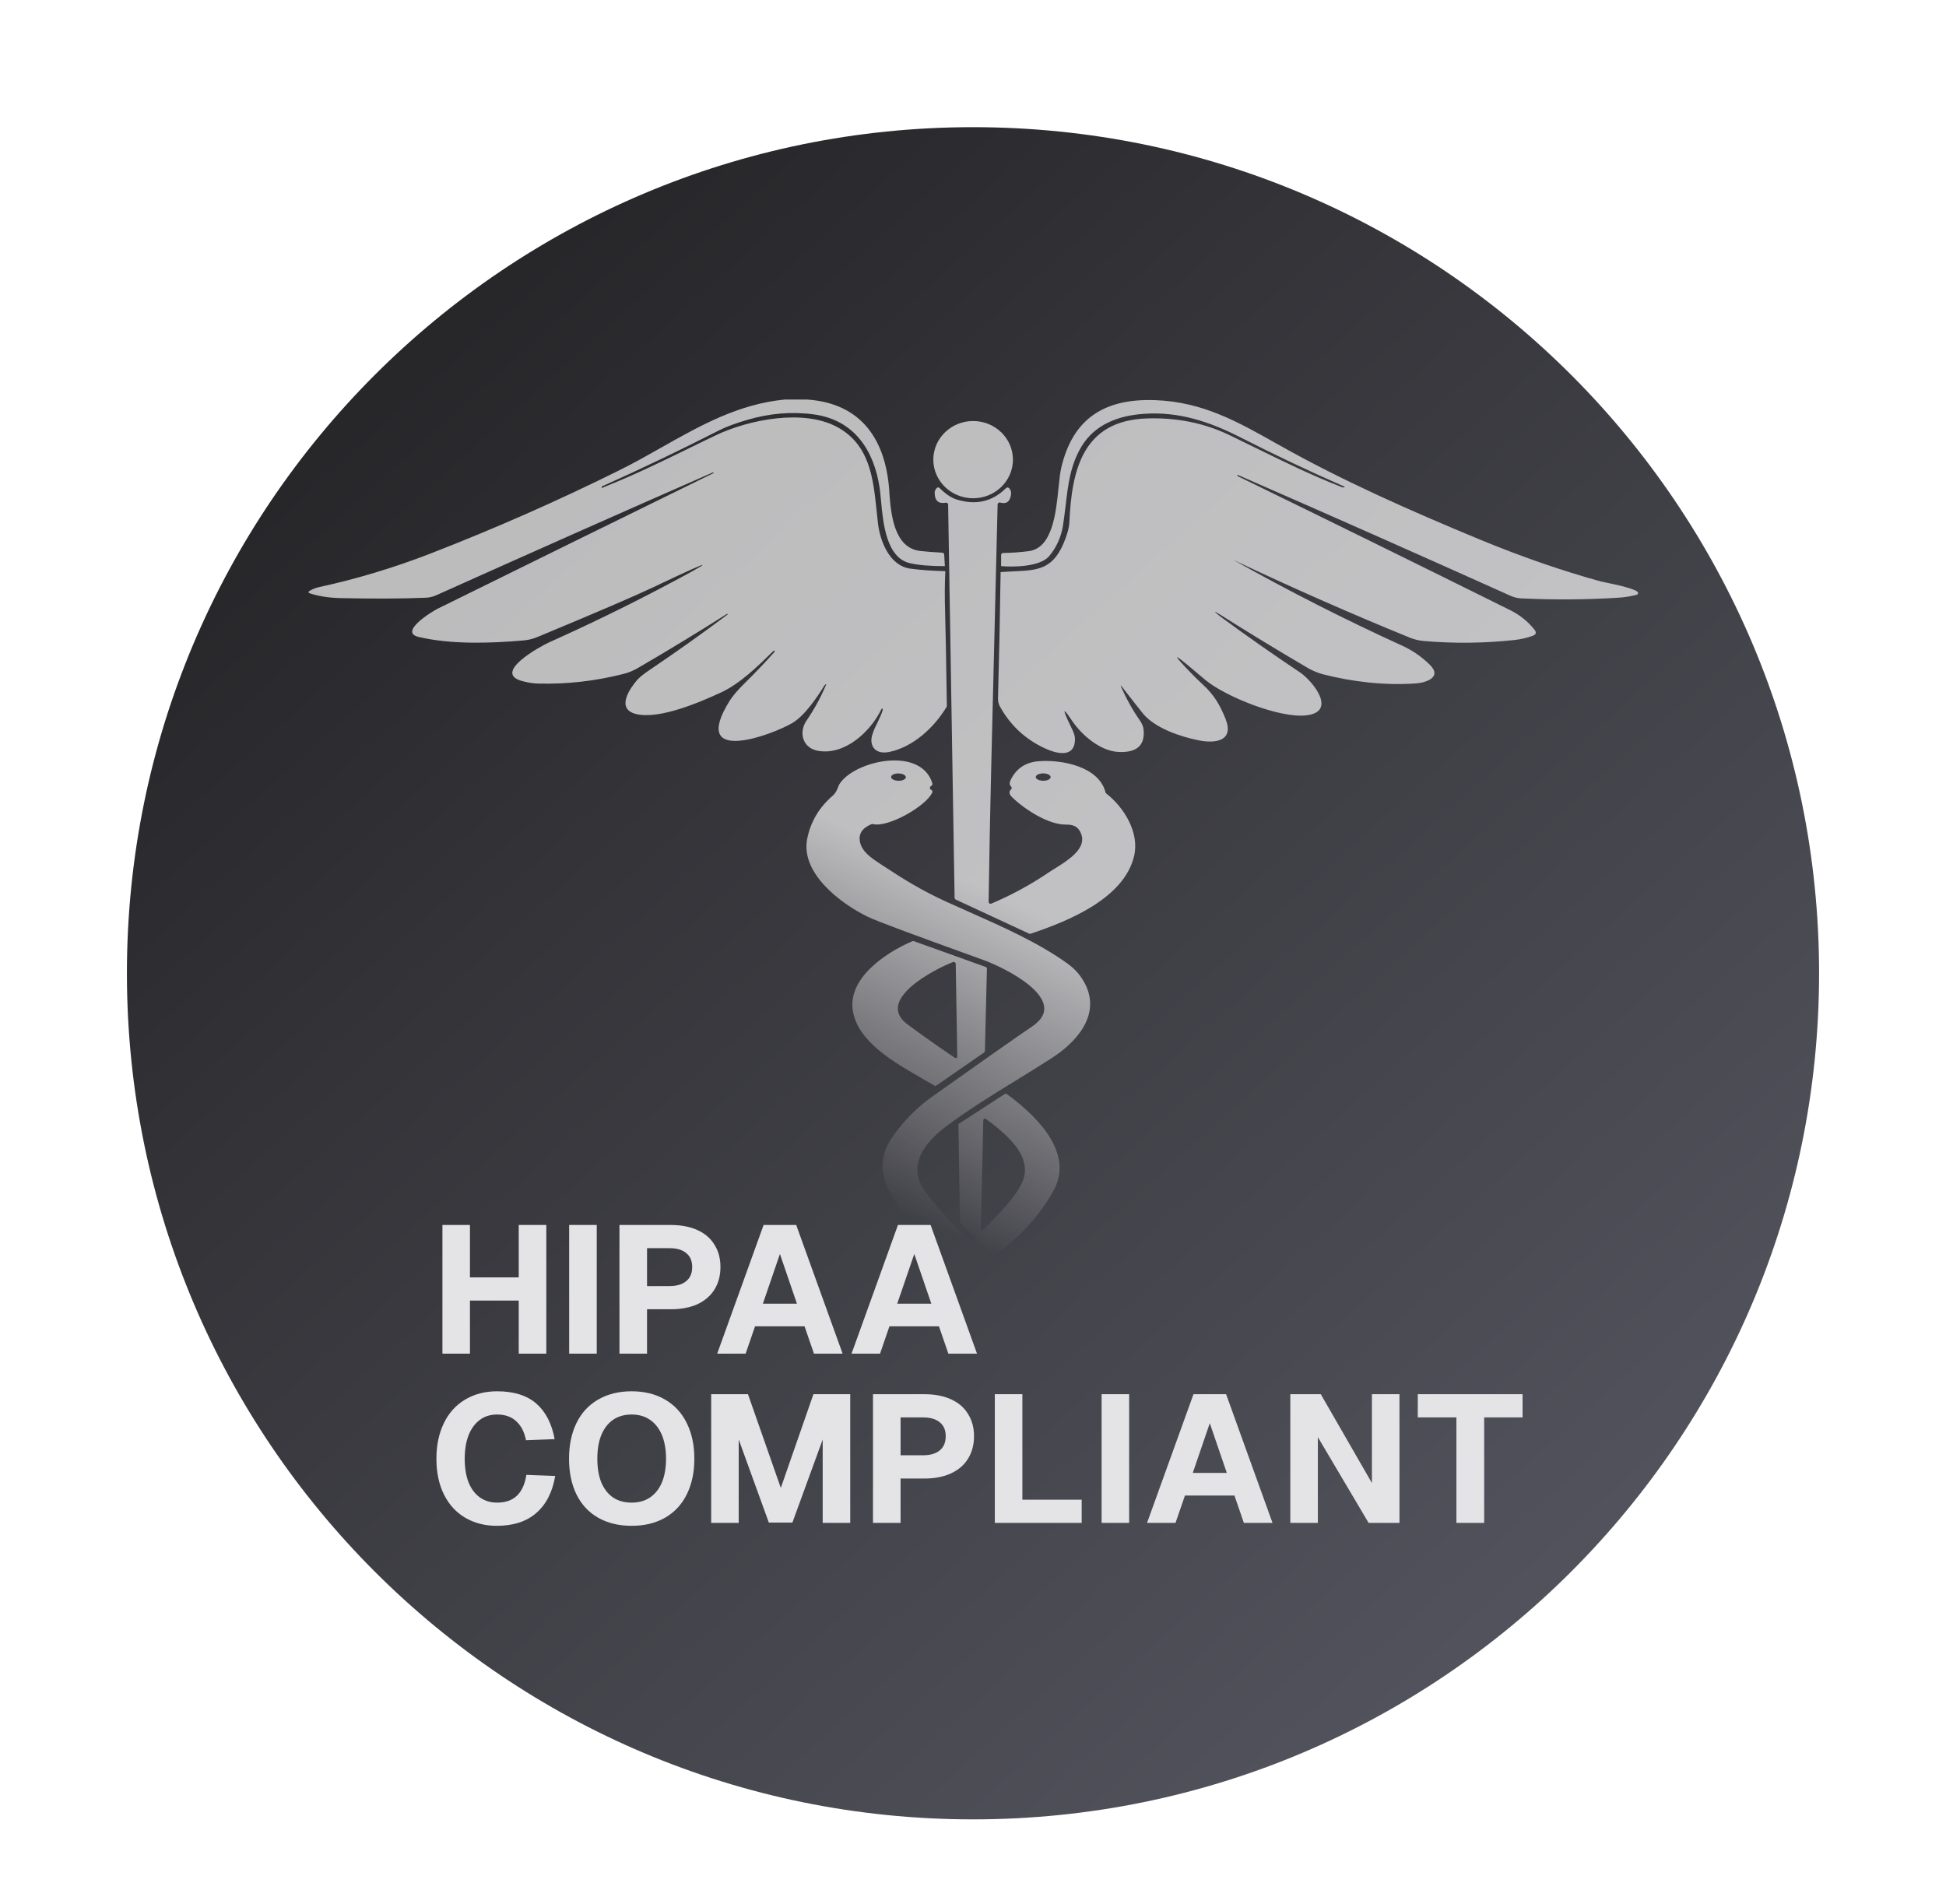 <svg width="46" height="45" viewBox="0 0 46 45" fill="none" xmlns="http://www.w3.org/2000/svg">
<g clip-path="url(#clip0_796_224)">
<g filter="url(#filter0_ddd_796_224)">
<path d="M43 20.863C43 9.818 34.046 0.863 23 0.863C11.954 0.863 3 9.818 3 20.863C3 31.909 11.954 40.863 23 40.863C34.046 40.863 43 31.909 43 20.863Z" fill="url(#paint0_linear_796_224)"/>
<path fill-rule="evenodd" clip-rule="evenodd" d="M19.074 7.301H18.551C17.452 7.408 16.552 7.917 15.638 8.433C15.309 8.619 14.979 8.806 14.637 8.975C13.18 9.698 11.691 10.354 10.17 10.944C9.313 11.276 8.435 11.541 7.535 11.737C7.449 11.756 7.369 11.789 7.297 11.837V11.873C7.51 11.948 7.762 11.989 8.054 11.995C8.843 12.012 9.513 12.009 10.066 11.986C10.151 11.983 10.232 11.963 10.311 11.928C12.484 10.952 14.661 9.985 16.843 9.028C16.848 9.026 16.852 9.025 16.857 9.026C16.878 9.028 16.879 9.034 16.86 9.043C14.686 10.108 12.514 11.176 10.343 12.247C10.214 12.311 9.415 12.8 9.895 12.913C10.665 13.095 11.605 13.064 12.389 12.994C12.495 12.984 12.6 12.958 12.703 12.915C14.116 12.328 15.031 11.934 15.45 11.735C15.508 11.707 15.566 11.679 15.624 11.652C16.922 11.038 16.937 11.065 15.668 11.734C14.789 12.197 13.894 12.632 12.984 13.039C12.777 13.132 11.633 13.758 12.336 13.954C12.473 13.992 12.602 14.012 12.724 14.015C13.398 14.033 14.071 13.957 14.743 13.786C14.861 13.756 14.975 13.708 15.086 13.643C15.792 13.233 16.488 12.809 17.177 12.373C17.183 12.369 17.227 12.362 17.192 12.388C16.59 12.839 15.977 13.274 15.353 13.695C15.212 13.79 15.113 13.87 15.056 13.936C14.891 14.129 14.554 14.61 15.028 14.733C15.575 14.874 16.541 14.457 17.04 14.227C17.489 14.021 17.911 13.607 18.262 13.264L18.282 13.245C18.314 13.214 18.319 13.254 18.301 13.274C18.081 13.522 17.852 13.762 17.615 13.994C17.442 14.164 17.32 14.307 17.248 14.421C16.281 15.974 18.274 15.219 18.732 14.946C19.025 14.771 19.316 14.337 19.477 14.077C19.485 14.065 19.492 14.055 19.5 14.047C19.531 14.016 19.537 14.02 19.52 14.06C19.395 14.354 19.242 14.632 19.062 14.895C18.876 15.167 18.97 15.539 19.333 15.604C19.975 15.72 20.582 15.143 20.831 14.627C20.835 14.619 20.843 14.612 20.852 14.608C20.917 14.586 20.751 14.92 20.694 15.036C20.684 15.056 20.678 15.069 20.676 15.073C20.614 15.213 20.589 15.321 20.6 15.398C20.63 15.616 20.821 15.675 21.026 15.631C21.599 15.507 22.082 15.05 22.375 14.569C22.379 14.562 22.382 14.553 22.382 14.545C22.366 13.422 22.352 12.686 22.341 12.338C22.33 11.975 22.331 11.648 22.346 11.358C22.026 11.35 21.75 11.33 21.516 11.298C21.029 11.23 20.807 10.656 20.755 10.238C20.742 10.133 20.731 10.025 20.72 9.917C20.641 9.161 20.558 8.364 19.784 7.948C18.988 7.52 17.698 7.775 16.918 8.147C16.687 8.257 16.462 8.367 16.238 8.477C15.612 8.783 14.995 9.084 14.28 9.369C14.277 9.37 14.274 9.372 14.269 9.374C14.252 9.385 14.22 9.403 14.222 9.373C14.222 9.369 14.223 9.365 14.226 9.361C14.228 9.357 14.232 9.354 14.236 9.352C15.171 8.933 16.094 8.491 17.006 8.026C17.164 7.946 17.381 7.865 17.656 7.784C18.185 7.628 18.711 7.581 19.241 7.653C20.212 7.787 20.666 8.527 20.794 9.396C20.805 9.476 20.814 9.574 20.825 9.682C20.875 10.229 20.951 11.044 21.514 11.171C21.72 11.217 21.993 11.24 22.335 11.239L22.319 10.965C22.318 10.954 22.313 10.943 22.305 10.935C22.297 10.927 22.286 10.922 22.274 10.921C22.098 10.912 21.925 10.899 21.757 10.881C21.118 10.813 21.057 9.968 21.022 9.488L21.019 9.435C20.932 8.261 20.37 7.387 19.074 7.301ZM23.952 11.363C23.858 11.368 23.759 11.372 23.653 11.38C23.638 12.376 23.618 13.372 23.591 14.366C23.59 14.435 23.605 14.499 23.636 14.556C23.88 14.998 24.23 15.326 24.687 15.54C24.954 15.667 25.398 15.792 25.411 15.344C25.413 15.272 25.391 15.19 25.345 15.098C25.309 15.026 25.274 14.953 25.241 14.88C25.12 14.611 25.142 14.599 25.308 14.845C25.32 14.863 25.332 14.881 25.345 14.899C25.568 15.229 26.004 15.608 26.432 15.631C26.82 15.652 27.076 15.518 27.032 15.1C27.025 15.033 26.996 14.962 26.945 14.887C26.767 14.632 26.617 14.361 26.495 14.076L26.494 14.074L26.494 14.072L26.494 14.07L26.495 14.068C26.496 14.067 26.497 14.066 26.497 14.065C26.499 14.064 26.5 14.064 26.501 14.063L26.567 14.149C26.699 14.319 26.986 14.688 27.027 14.735C27.319 15.075 27.9 15.269 28.333 15.357C28.732 15.438 29.181 15.374 28.968 14.845C28.842 14.532 28.7 14.281 28.435 14.04C28.338 13.951 28.244 13.86 28.154 13.766C27.695 13.293 27.717 13.271 28.22 13.7C28.31 13.777 28.401 13.854 28.493 13.93C28.979 14.332 30.25 14.833 30.864 14.768C31.635 14.688 31.016 13.942 30.73 13.751C30.104 13.333 29.487 12.901 28.881 12.456C28.855 12.436 28.832 12.418 28.813 12.403C28.685 12.298 28.691 12.29 28.832 12.379C29.528 12.819 30.222 13.241 30.914 13.646C31.03 13.713 31.148 13.763 31.268 13.794C31.969 13.976 32.748 14.064 33.474 14.011C33.705 13.994 34.101 13.866 33.797 13.569C33.604 13.379 33.383 13.227 33.133 13.114C31.785 12.499 30.467 11.829 29.178 11.105C29.156 11.093 29.156 11.092 29.176 11.102C30.541 11.749 31.923 12.358 33.324 12.929C33.43 12.972 33.538 12.998 33.648 13.008C34.366 13.071 35.084 13.063 35.802 12.985C35.949 12.969 36.092 12.936 36.231 12.886C36.312 12.856 36.325 12.807 36.27 12.738C36.115 12.545 35.925 12.392 35.699 12.28C33.556 11.217 31.41 10.161 29.259 9.113C29.254 9.111 29.251 9.107 29.249 9.102C29.243 9.084 29.255 9.081 29.285 9.094C31.432 10.032 33.574 10.981 35.71 11.942C35.789 11.977 35.871 11.997 35.956 12.001C36.72 12.038 37.484 12.033 38.248 11.986C38.395 11.978 38.542 11.954 38.687 11.917C38.697 11.915 38.706 11.909 38.712 11.9C38.719 11.892 38.722 11.882 38.722 11.872C38.719 11.783 38.168 11.669 37.937 11.622C37.889 11.612 37.855 11.605 37.843 11.602C36.921 11.348 35.968 11.018 34.983 10.611C33.315 9.92 31.723 9.216 30.237 8.377L30.189 8.351C29.262 7.827 28.433 7.359 27.32 7.316C26.11 7.269 25.358 7.746 25.085 8.918C25.058 9.032 25.042 9.194 25.023 9.376C24.962 9.982 24.878 10.813 24.317 10.885C24.116 10.911 23.915 10.925 23.712 10.928C23.7 10.928 23.688 10.933 23.679 10.941C23.67 10.95 23.665 10.962 23.665 10.974L23.664 11.239C23.944 11.264 24.586 11.258 24.799 11.004C24.973 10.796 25.082 10.556 25.126 10.285C25.152 10.122 25.171 9.962 25.19 9.803C25.247 9.31 25.303 8.839 25.574 8.397C25.884 7.893 26.43 7.681 27.039 7.639C27.863 7.581 28.588 7.822 29.317 8.193C30.119 8.602 30.933 8.988 31.759 9.35C31.799 9.367 31.797 9.376 31.754 9.378C31.744 9.379 31.735 9.377 31.725 9.374C31.023 9.103 30.329 8.762 29.64 8.424C29.448 8.33 29.256 8.235 29.064 8.143C28.468 7.856 27.816 7.724 27.107 7.748C25.584 7.8 25.333 8.982 25.278 10.204C25.274 10.306 25.243 10.434 25.186 10.587C24.915 11.319 24.555 11.335 23.952 11.363ZM23.944 8.722C23.944 9.226 23.523 9.635 23.003 9.635C22.484 9.635 22.062 9.226 22.062 8.722C22.062 8.218 22.484 7.809 23.003 7.809C23.523 7.809 23.944 8.218 23.944 8.722ZM23.435 19.216C23.91 19.015 24.36 18.77 24.785 18.483C24.825 18.455 24.874 18.425 24.928 18.391C25.222 18.209 25.656 17.94 25.571 17.614C25.524 17.432 25.405 17.344 25.212 17.349C24.784 17.36 24.211 16.981 23.924 16.701C23.852 16.631 23.844 16.569 23.901 16.515C23.905 16.511 23.909 16.506 23.911 16.501C23.914 16.495 23.915 16.489 23.915 16.483C23.915 16.477 23.914 16.471 23.911 16.465C23.909 16.459 23.905 16.454 23.901 16.45C23.862 16.412 23.858 16.362 23.887 16.3C24.017 16.026 24.238 15.876 24.549 15.851C25.104 15.807 25.976 15.976 26.133 16.587C26.135 16.596 26.141 16.605 26.149 16.612C26.577 16.947 26.937 17.541 26.809 18.087C26.575 19.096 25.251 19.63 24.364 19.928C24.358 19.93 24.352 19.931 24.346 19.931C24.34 19.931 24.334 19.929 24.328 19.927L22.592 19.121C22.584 19.117 22.577 19.111 22.573 19.104C22.568 19.097 22.565 19.089 22.565 19.08L22.412 9.785C22.412 9.778 22.411 9.771 22.408 9.765C22.405 9.759 22.4 9.754 22.395 9.75C22.39 9.746 22.384 9.743 22.377 9.741C22.37 9.739 22.363 9.739 22.356 9.74C22.182 9.771 22.094 9.691 22.094 9.502C22.094 9.463 22.11 9.427 22.141 9.394C22.145 9.389 22.151 9.385 22.157 9.383C22.163 9.38 22.169 9.379 22.175 9.379C22.182 9.379 22.188 9.38 22.194 9.382C22.2 9.385 22.206 9.388 22.21 9.393C22.351 9.532 22.483 9.622 22.608 9.662C23.065 9.806 23.457 9.717 23.782 9.394C23.791 9.385 23.802 9.38 23.815 9.38C23.827 9.38 23.839 9.384 23.848 9.392C23.892 9.432 23.909 9.488 23.897 9.56C23.871 9.719 23.786 9.778 23.643 9.736C23.636 9.734 23.628 9.734 23.621 9.735C23.614 9.736 23.607 9.739 23.601 9.743C23.595 9.747 23.591 9.753 23.587 9.759C23.584 9.765 23.582 9.772 23.582 9.78C23.533 11.825 23.484 13.851 23.434 15.857C23.407 16.963 23.385 18.068 23.369 19.174C23.369 19.181 23.371 19.189 23.374 19.196C23.378 19.203 23.384 19.208 23.39 19.213C23.397 19.217 23.404 19.219 23.412 19.22C23.42 19.221 23.428 19.22 23.435 19.216ZM24.835 16.226C24.835 16.215 24.831 16.204 24.822 16.193C24.813 16.182 24.8 16.173 24.784 16.164C24.768 16.156 24.748 16.15 24.727 16.145C24.706 16.141 24.683 16.138 24.66 16.138C24.613 16.138 24.569 16.147 24.535 16.163C24.503 16.179 24.484 16.201 24.484 16.224C24.484 16.235 24.488 16.247 24.497 16.257C24.506 16.268 24.518 16.278 24.535 16.286C24.551 16.294 24.57 16.301 24.591 16.305C24.613 16.31 24.636 16.312 24.659 16.312C24.705 16.313 24.75 16.304 24.783 16.288C24.816 16.271 24.835 16.25 24.835 16.226ZM22.54 27.688C22.797 27.91 23.048 28.125 23.263 28.345C23.483 28.57 23.616 28.714 23.661 28.778C24.089 29.381 23.905 29.844 23.459 30.358C22.73 31.2 21.82 32.469 22.535 33.607C22.541 33.617 22.548 33.623 22.555 33.627C22.582 33.642 22.592 33.635 22.583 33.606C22.57 33.561 22.556 33.516 22.542 33.471C22.478 33.265 22.412 33.051 22.421 32.846C22.467 31.863 23.211 31.176 23.892 30.547L23.898 30.542C24.342 30.131 24.711 29.415 24.415 28.834C24.268 28.546 24.054 28.266 23.774 27.993C23.625 27.848 23.471 27.704 23.316 27.559C22.804 27.078 22.282 26.587 21.876 26.032C21.419 25.407 21.868 24.854 22.373 24.476C22.893 24.087 23.459 23.738 24.026 23.39C24.308 23.216 24.591 23.042 24.867 22.864C25.454 22.485 26.022 21.846 25.65 21.115C25.554 20.925 25.416 20.766 25.238 20.637C24.554 20.144 23.712 19.77 22.904 19.411C22.721 19.33 22.54 19.25 22.363 19.169C21.779 18.902 21.354 18.638 20.83 18.292L20.807 18.277C20.601 18.141 20.377 17.993 20.328 17.758C20.29 17.568 20.381 17.428 20.602 17.338C20.612 17.334 20.623 17.333 20.633 17.336C20.984 17.429 21.895 16.913 22.037 16.589C22.041 16.579 22.042 16.568 22.039 16.558C22.036 16.548 22.03 16.539 22.021 16.533L22 16.519C21.994 16.515 21.989 16.509 21.986 16.503C21.982 16.497 21.98 16.49 21.98 16.483C21.98 16.476 21.981 16.469 21.984 16.462C21.987 16.456 21.991 16.45 21.997 16.446L22.025 16.423C22.032 16.417 22.037 16.409 22.04 16.401C22.042 16.392 22.042 16.383 22.04 16.375C21.777 15.508 20.282 15.819 19.877 16.343C19.838 16.392 19.82 16.438 19.802 16.483C19.777 16.546 19.752 16.607 19.674 16.674C19.362 16.946 19.164 17.279 19.082 17.675C18.913 18.492 19.865 19.211 20.506 19.525C20.618 19.58 20.912 19.695 21.385 19.871C22.009 20.101 22.635 20.329 23.261 20.555C23.71 20.716 25.328 21.49 24.404 22.116C24.05 22.356 23.262 22.909 22.041 23.775C21.691 24.022 21.384 24.329 21.119 24.697C20.727 25.239 20.809 25.719 21.171 26.272C21.526 26.816 22.047 27.264 22.54 27.688ZM21.4 16.196C21.409 16.206 21.413 16.218 21.413 16.229C21.413 16.24 21.408 16.251 21.399 16.262C21.39 16.272 21.377 16.281 21.361 16.289C21.344 16.297 21.325 16.303 21.303 16.307C21.282 16.311 21.259 16.313 21.237 16.312C21.19 16.311 21.146 16.302 21.113 16.285C21.081 16.268 21.063 16.246 21.064 16.223C21.064 16.212 21.068 16.201 21.077 16.19C21.086 16.18 21.099 16.171 21.116 16.163C21.132 16.155 21.151 16.149 21.173 16.145C21.194 16.141 21.217 16.139 21.24 16.14C21.263 16.14 21.285 16.143 21.306 16.148C21.328 16.152 21.347 16.159 21.363 16.167C21.379 16.175 21.392 16.185 21.4 16.196ZM21.793 23.347C21.137 22.972 20.292 22.488 20.163 21.77C20.023 20.991 20.915 20.385 21.566 20.106C21.577 20.101 21.59 20.1 21.602 20.104L23.298 20.713C23.308 20.717 23.316 20.723 23.321 20.731C23.327 20.739 23.329 20.748 23.329 20.758L23.281 22.7C23.281 22.707 23.279 22.714 23.276 22.72C23.272 22.727 23.267 22.732 23.261 22.736L22.137 23.515C22.13 23.52 22.12 23.523 22.111 23.524C22.102 23.524 22.092 23.522 22.084 23.517C21.994 23.463 21.896 23.406 21.793 23.347ZM21.454 22.073C21.815 22.34 22.181 22.598 22.553 22.849C22.604 22.883 22.629 22.87 22.628 22.81L22.592 20.641C22.592 20.633 22.59 20.626 22.586 20.619C22.582 20.613 22.577 20.607 22.571 20.603C22.564 20.599 22.557 20.596 22.549 20.596C22.542 20.595 22.534 20.596 22.527 20.598C22.124 20.751 20.664 21.49 21.454 22.073ZM23.479 27.509C23.222 27.284 22.9 26.962 22.704 26.757C22.696 26.749 22.692 26.738 22.692 26.727L22.656 24.453C22.655 24.445 22.657 24.437 22.661 24.43C22.665 24.424 22.67 24.418 22.677 24.413L23.748 23.719C23.756 23.714 23.766 23.711 23.776 23.711C23.786 23.712 23.795 23.715 23.803 23.721C24.483 24.217 25.41 25.102 24.899 26.01C24.575 26.587 24.122 27.087 23.54 27.511C23.531 27.517 23.52 27.521 23.509 27.52C23.498 27.52 23.487 27.516 23.479 27.509ZM23.59 24.527C23.503 24.453 23.413 24.383 23.318 24.317C23.27 24.283 23.244 24.295 23.243 24.354L23.186 26.89C23.184 26.953 23.206 26.962 23.251 26.917C23.422 26.746 23.588 26.571 23.75 26.392C23.932 26.191 24.064 26.007 24.146 25.842C24.412 25.303 23.977 24.855 23.59 24.527ZM22.461 30.995C22.511 31.042 22.56 31.088 22.609 31.134C22.614 31.138 22.62 31.142 22.626 31.144C22.633 31.146 22.639 31.147 22.646 31.147C22.653 31.146 22.66 31.144 22.666 31.141C22.672 31.138 22.677 31.133 22.681 31.128L23.09 30.581C23.096 30.573 23.099 30.564 23.099 30.555L23.146 28.445C23.146 28.438 23.145 28.432 23.142 28.426C23.14 28.42 23.136 28.415 23.131 28.41L22.429 27.767C22.42 27.758 22.408 27.754 22.395 27.754C22.383 27.754 22.371 27.759 22.363 27.767L22.346 27.783C21.915 28.203 21.295 28.808 21.393 29.448C21.491 30.093 21.989 30.555 22.461 30.995ZM22.168 28.88C22.305 28.696 22.462 28.519 22.639 28.349C22.692 28.299 22.719 28.309 22.72 28.381L22.755 30.641C22.756 30.714 22.733 30.722 22.687 30.664C22.589 30.541 22.484 30.412 22.372 30.275C22.143 29.996 21.932 29.654 22.015 29.292C22.06 29.095 22.111 28.957 22.168 28.88ZM23.012 34.086C23.031 33.329 23.05 32.576 23.07 31.827C23.073 31.724 23.103 31.717 23.158 31.804C23.409 32.195 23.428 32.597 23.215 33.008C23.212 33.014 23.21 33.02 23.21 33.026C23.21 33.031 23.211 33.035 23.211 33.04C23.212 33.043 23.214 33.046 23.216 33.048C23.218 33.051 23.221 33.053 23.224 33.054C23.227 33.055 23.231 33.055 23.234 33.055C23.238 33.054 23.241 33.053 23.243 33.051C23.541 32.813 23.56 32.223 23.456 31.899C23.408 31.751 23.342 31.61 23.258 31.475C23.254 31.469 23.248 31.464 23.242 31.46C23.236 31.456 23.229 31.454 23.222 31.453C23.214 31.452 23.207 31.453 23.2 31.456C23.193 31.458 23.187 31.462 23.182 31.467C23.044 31.611 22.927 31.77 22.831 31.944C22.798 32.003 22.782 32.069 22.783 32.142C22.794 32.754 22.803 33.366 22.811 33.978C22.812 34.069 22.819 34.142 22.829 34.197C22.841 34.255 22.856 34.312 22.874 34.368C22.901 34.445 22.925 34.445 22.948 34.367C22.959 34.327 22.971 34.287 22.984 34.248C23.002 34.193 23.012 34.139 23.012 34.086Z" fill="url(#paint1_linear_796_224)"/>
<path d="M10.458 26.813H11.109V28.257L10.822 28.051H12.554L12.262 28.257V26.813H12.914V29.855H12.262V28.394L12.554 28.6H10.822L11.109 28.394V29.855H10.458V26.813ZM13.454 26.813H14.106V29.855H13.454V26.813ZM14.643 26.813H15.86C16.1 26.813 16.309 26.853 16.486 26.933C16.663 27.013 16.797 27.128 16.889 27.28C16.983 27.428 17.03 27.604 17.03 27.807C17.03 28.01 16.983 28.187 16.889 28.338C16.797 28.487 16.663 28.603 16.486 28.686C16.309 28.765 16.1 28.805 15.86 28.805H15.295V29.855H14.643V26.813ZM15.822 28.257C15.996 28.257 16.129 28.218 16.22 28.141C16.315 28.064 16.362 27.953 16.362 27.807C16.362 27.661 16.315 27.551 16.22 27.477C16.129 27.4 15.996 27.361 15.822 27.361H15.295V28.257H15.822ZM18.05 26.813H18.821L19.918 29.855H19.241L19.018 29.208H17.848L17.625 29.855H16.953L18.05 26.813ZM18.838 28.673L18.436 27.498L18.033 28.673H18.838ZM21.226 26.813H21.998L23.095 29.855H22.418L22.195 29.208H21.025L20.802 29.855H20.129L21.226 26.813ZM22.015 28.673L21.612 27.498L21.209 28.673H22.015ZM11.744 33.924C11.466 33.924 11.219 33.861 11.002 33.736C10.785 33.61 10.616 33.427 10.496 33.187C10.376 32.947 10.316 32.664 10.316 32.338C10.316 32.018 10.375 31.738 10.492 31.498C10.609 31.256 10.776 31.07 10.994 30.941C11.211 30.81 11.464 30.744 11.752 30.744C12.144 30.744 12.451 30.84 12.674 31.031C12.896 31.223 13.042 31.504 13.111 31.875L12.434 31.901C12.396 31.707 12.319 31.557 12.202 31.451C12.088 31.346 11.938 31.293 11.752 31.293C11.592 31.293 11.455 31.335 11.341 31.421C11.226 31.507 11.138 31.628 11.075 31.785C11.015 31.943 10.985 32.127 10.985 32.338C10.985 32.553 11.015 32.738 11.075 32.895C11.138 33.05 11.226 33.168 11.341 33.251C11.458 33.334 11.594 33.376 11.748 33.376C11.951 33.376 12.109 33.32 12.224 33.208C12.338 33.094 12.411 32.931 12.442 32.72L13.124 32.745C13.061 33.123 12.912 33.414 12.678 33.62C12.444 33.823 12.132 33.924 11.744 33.924ZM14.93 33.924C14.627 33.924 14.363 33.86 14.137 33.731C13.914 33.603 13.744 33.42 13.627 33.183C13.51 32.943 13.451 32.661 13.451 32.338C13.451 32.016 13.51 31.734 13.627 31.494C13.744 31.254 13.914 31.07 14.137 30.941C14.363 30.81 14.627 30.744 14.93 30.744C15.236 30.744 15.5 30.81 15.723 30.941C15.945 31.07 16.116 31.254 16.233 31.494C16.353 31.734 16.413 32.016 16.413 32.338C16.413 32.661 16.353 32.943 16.233 33.183C16.116 33.42 15.945 33.603 15.723 33.731C15.5 33.86 15.236 33.924 14.93 33.924ZM14.93 33.376C15.098 33.376 15.243 33.336 15.363 33.255C15.486 33.173 15.58 33.054 15.646 32.9C15.711 32.743 15.744 32.556 15.744 32.338C15.744 32.121 15.711 31.934 15.646 31.777C15.58 31.62 15.486 31.5 15.363 31.417C15.243 31.334 15.098 31.293 14.93 31.293C14.761 31.293 14.616 31.334 14.493 31.417C14.373 31.5 14.28 31.62 14.214 31.777C14.151 31.934 14.12 32.121 14.12 32.338C14.12 32.556 14.151 32.743 14.214 32.9C14.28 33.054 14.373 33.173 14.493 33.255C14.616 33.336 14.761 33.376 14.93 33.376ZM16.811 30.813H17.681L18.457 33.028L19.228 30.813H20.098V33.855H19.447V31.884L18.731 33.847H18.174L17.462 31.884V33.855H16.811V30.813ZM20.636 30.813H21.854C22.094 30.813 22.302 30.853 22.479 30.933C22.656 31.013 22.791 31.128 22.882 31.28C22.976 31.428 23.024 31.604 23.024 31.807C23.024 32.01 22.976 32.187 22.882 32.338C22.791 32.487 22.656 32.603 22.479 32.685C22.302 32.766 22.094 32.806 21.854 32.806H21.288V33.855H20.636V30.813ZM21.815 32.257C21.989 32.257 22.122 32.218 22.214 32.141C22.308 32.064 22.355 31.953 22.355 31.807C22.355 31.661 22.308 31.551 22.214 31.477C22.122 31.4 21.989 31.361 21.815 31.361H21.288V32.257H21.815ZM23.516 30.813H24.167V33.68L23.807 33.307H25.569V33.855H23.516V30.813ZM26.04 30.813H26.691V33.855H26.04V30.813ZM28.212 30.813H28.983L30.08 33.855H29.403L29.18 33.208H28.01L27.787 33.855H27.114L28.212 30.813ZM29 32.673L28.597 31.498L28.195 32.673H29ZM30.501 30.813H31.221L32.43 32.913V30.813H33.081V33.855H32.352L31.152 31.828V33.855H30.501V30.813ZM34.427 31.361H33.514V30.813H35.991V31.361H35.083V33.855H34.427V31.361Z" fill="#E4E4E7"/>
</g>
</g>
<defs>
<filter id="filter0_ddd_796_224" x="0.143" y="-0.565" width="45.714" height="45.714" filterUnits="userSpaceOnUse" color-interpolation-filters="sRGB">
<feFlood flood-opacity="0" result="BackgroundImageFix"/>
<feColorMatrix in="SourceAlpha" type="matrix" values="0 0 0 0 0 0 0 0 0 0 0 0 0 0 0 0 0 0 127 0" result="hardAlpha"/>
<feOffset dy="0.714"/>
<feGaussianBlur stdDeviation="0.357"/>
<feColorMatrix type="matrix" values="0 0 0 0 0 0 0 0 0 0 0 0 0 0 0 0 0 0 0.06 0"/>
<feBlend mode="normal" in2="BackgroundImageFix" result="effect1_dropShadow_796_224"/>
<feColorMatrix in="SourceAlpha" type="matrix" values="0 0 0 0 0 0 0 0 0 0 0 0 0 0 0 0 0 0 127 0" result="hardAlpha"/>
<feOffset dy="1.429"/>
<feGaussianBlur stdDeviation="1.429"/>
<feColorMatrix type="matrix" values="0 0 0 0 0 0 0 0 0 0 0 0 0 0 0 0 0 0 0.1 0"/>
<feBlend mode="normal" in2="effect1_dropShadow_796_224" result="effect2_dropShadow_796_224"/>
<feColorMatrix in="SourceAlpha" type="matrix" values="0 0 0 0 0 0 0 0 0 0 0 0 0 0 0 0 0 0 127 0" result="hardAlpha"/>
<feOffset/>
<feColorMatrix type="matrix" values="0 0 0 0 0.063 0 0 0 0 0.094 0 0 0 0 0.157 0 0 0 0.08 0"/>
<feBlend mode="normal" in2="effect2_dropShadow_796_224" result="effect3_dropShadow_796_224"/>
<feBlend mode="normal" in="SourceGraphic" in2="effect3_dropShadow_796_224" result="shape"/>
</filter>
<linearGradient id="paint0_linear_796_224" x1="9.888" y1="6.554" x2="36.045" y2="35.577" gradientUnits="userSpaceOnUse">
<stop stop-color="#27272A"/>
<stop offset="1" stop-color="#52525C"/>
</linearGradient>
<linearGradient id="paint1_linear_796_224" x1="30.55" y1="10.07" x2="20.975" y2="31.212" gradientUnits="userSpaceOnUse">
<stop offset="0.474" stop-color="#FAFAFA" stop-opacity="0.7"/>
<stop offset="0.811" stop-color="#FAFAFA" stop-opacity="0"/>
</linearGradient>
<clipPath id="clip0_796_224">
<rect width="46" height="45" fill="white"/>
</clipPath>
</defs>
</svg>
